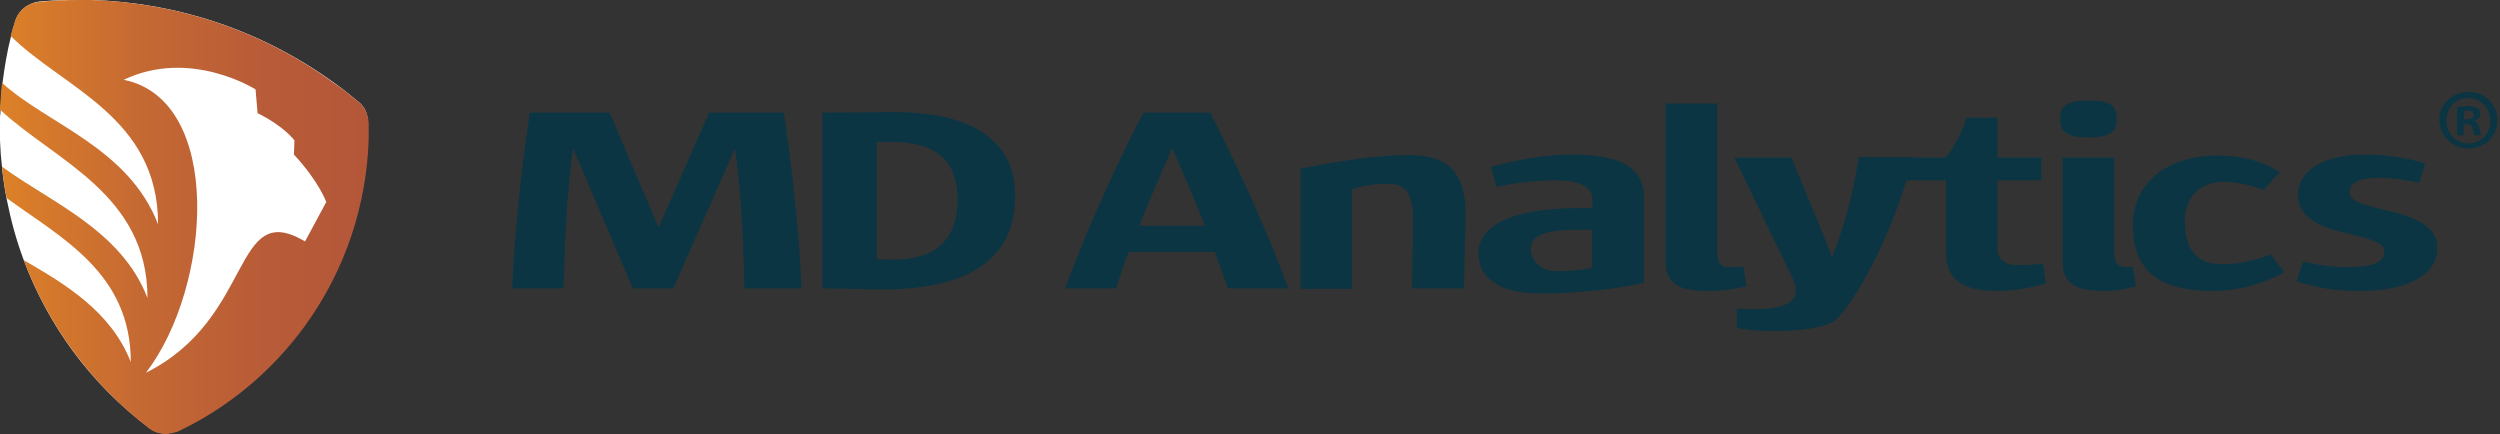 <?xml version="1.0" encoding="utf-8"?>
<!-- Generator: Adobe Illustrator 27.8.0, SVG Export Plug-In . SVG Version: 6.00 Build 0)  -->
<svg version="1.1" id="Layer_1" xmlns="http://www.w3.org/2000/svg" xmlns:xlink="http://www.w3.org/1999/xlink" x="0px" y="0px"
	 viewBox="0 0 495 86" style="enable-background:new 0 0 495 86;" xml:space="preserve">
<rect x="0" y="0" width="495" height="86" fill="#333333" stroke="none"/>
<style type="text/css">
	.st0{fill:#FFFFFF;}
	.st1{fill:url(#SVGID_1_);}
	.st2{fill:#0B3543;}
</style>
<g>
	<path class="st0" d="M70.9,20.1c-1.5-1.2-3-2.5-4.6-3.6C51.7,5.9,34.9,0.5,18.1,0c-3.5-0.1-6.9,0-10.3,0.3C5.5,0.6,3.6,2.1,3,4.3
		C2.7,5.2,2.4,6.2,2.2,7.1c-0.8,3.1-1.3,6.2-1.7,9.3c-0.2,1.8-0.3,3.5-0.4,5.3c0,0.4,0,0.9-0.1,1.3c-0.1,3.4,0,6.7,0.4,10.1
		c0.2,2.1,0.5,4.1,0.9,6.2c0.8,4.1,1.9,8.2,3.4,12.2c4.8,12.8,13.1,24.4,24.8,33.2c0.9,0.7,2,1.1,3.2,1.1c0.9,0,1.7-0.2,2.5-0.5
		c9.6-4.6,18.3-11.6,25-20.9c8.1-11.2,12.2-24.1,12.6-37c0-1,0-2.1,0-3.1C72.9,22.6,72.2,21.1,70.9,20.1z"/>
	
		<linearGradient id="SVGID_1_" gradientUnits="userSpaceOnUse" x1="0" y1="45.073" x2="72.928" y2="45.073" gradientTransform="matrix(1 0 0 -1 0 88)">
		<stop  offset="0" style="stop-color:#DD8127"/>
		<stop  offset="9.900000e-03" style="stop-color:#DC8028"/>
		<stop  offset="0.382" style="stop-color:#C56933"/>
		<stop  offset="0.723" style="stop-color:#B85B38"/>
		<stop  offset="1" style="stop-color:#B45739"/>
	</linearGradient>
	<path class="st1" d="M70.9,20.1c-1.5-1.2-3-2.5-4.7-3.6C51.7,5.9,34.8,0.5,18,0c-0.8,0-1.7,0-2.5,0c-2.6,0-5.2,0.1-7.8,0.4
		c-2.3,0.2-4.2,1.8-4.8,4C2.6,5.3,2.4,6.2,2.1,7.1c10.3,10.3,29.2,16,29.2,37.3c-5.9-15.2-21.9-19.8-30.9-28C0.2,18.2,0.1,20,0,21.7
		C10.8,31.8,29.2,38.4,29.2,59c-5.2-13.5-19.3-19-28.8-26c0.2,2.1,0.5,4.1,0.9,6.2C12.1,47.1,25.9,54,25.9,71.7
		C22,61.7,13,56.3,4.7,51.5c4.8,12.8,13.2,24.4,24.8,33.3c0.9,0.7,2,1.1,3.2,1.1c0.9,0,1.8-0.2,2.6-0.5c9.7-4.6,18.4-11.7,25.1-20.9
		c8.1-11.2,12.2-24.1,12.6-37c0-1,0-2.1,0-3.1C72.9,22.6,72.2,21.1,70.9,20.1z M60.4,47.8c-14.5-8.6-9.9,15.2-31.5,26
		c13.1-17.1,15.4-54-4.4-58c13.2-6.3,26.1,1.9,26.1,1.9l0.4,4.7c5.4,2.7,7.3,5.4,7.3,5.4l-0.1,2.8c5,5.4,6.4,9.4,6.4,9.4L60.4,47.8z
		"/>
	<g>
		<path class="st2" d="M147.4,57.1c-0.2-9.1-0.6-18.1-1.8-27.4h-0.2l-12.1,27.4h-8l-11.7-27.4h-0.2c-1.2,9.3-1.6,18.4-1.8,27.4
			h-10.2c0.5-11.6,1.8-23.3,3.5-34.8h15.8l9.6,22.5h0.2l9.9-22.5h14.8c1.7,11.5,3,23.2,3.5,34.8H147.4z"/>
		<path class="st2" d="M174.8,57.3c-3.9,0-8-0.2-12-0.2V22.3c5.3,0,10.2-0.1,14.3-0.1c16.8,0,23.9,6.7,23.9,16.4
			C201.1,50.4,193,57.3,174.8,57.3 M176.2,28.1h-2.6v23.2c0.9,0.1,1.9,0.1,3.2,0.1c7.9,0,12.8-3.3,12.8-12.1
			C189.5,32.3,186,28.1,176.2,28.1"/>
		<path class="st2" d="M243.1,57.1c-0.8-2.4-1.7-4.8-2.6-7.2h-17c-0.9,2.3-1.8,4.8-2.5,7.2h-10.1c4.3-11.7,9.7-23.6,15.5-34.8h13.2
			c5.9,11.5,11.2,23.2,15.5,34.8H243.1z M232.1,29.3c-2,4.5-4.5,10.3-6.5,15.4h13C236.4,39.2,234.2,34.1,232.1,29.3"/>
		<path class="st2" d="M289.9,57.1h-10.3c0-5.3,0.2-10.6,0.2-13.2c0-6.4-1.9-7.5-5.1-7.5c-3.3,0-5,0.5-7,1.1v19.7h-10.2V33.4
			c0,0,12.4-2.7,21.4-2.7c7.4,0,11.3,3,11.3,11.7C290.2,45.5,289.9,51.3,289.9,57.1"/>
		<path class="st2" d="M304.8,58.1c-8.1,0-12.1-3.2-12.1-8c0-4.8,5.5-8.9,19.8-8.9h2.8v-1.8c0-2.8-3.4-3.7-7.5-3.7
			c-3.9,0-8.2,0.6-11.5,1.3l-1.1-4c4.4-1.1,9.7-2.4,16.2-2.4c10,0,14.1,2.9,14.1,8.4v17C325.4,56,317,58.1,304.8,58.1 M315.2,45.5
			h-3c-7.4,0-9.1,1.7-9.1,3.8c0,2.1,1.9,4.4,4.9,4.4c2.6,0,5.7-0.3,7.2-0.7L315.2,45.5L315.2,45.5z"/>
		<path class="st2" d="M338.1,57.6c-5.5,0-8.3-1.3-8.3-5.7V20.5H340v29.1c0,2.8,0.8,3.3,2.7,3.3c0.6,0,1.5,0,2.5-0.1l0.6,3.9
			C343.3,57.3,340.8,57.6,338.1,57.6"/>
		<path class="st2" d="M416.7,57.6c-5.6,0-8.3-1.3-8.3-5.7V31.2h10.2v18.4c0,2.8,0.8,3.3,2.7,3.3c0.6,0,0,0,1-0.1l0.6,3.9
			C420.5,57.3,419.4,57.6,416.7,57.6"/>
		<path class="st2" d="M362.8,63.8c-4.4,2.4-17.4,1.9-18.9,1v-3.7c1,0.1,2.9,0.1,3.7,0.1c6.6,0,9.5-1.9,7.2-6.4l-11.4-23.6h11.3
			l6.4,15.5l1.6,4.1h0.1c2.7-6.9,4.3-13.3,5.2-19.7h10.8C374.2,48.8,365.7,62.2,362.8,63.8"/>
		<path class="st2" d="M395.5,57.6c-7.4,0-10.2-2.5-10.2-7.9v-14h-12.5v-4.5h12.5c1.7-2.2,3.2-5.1,4.1-7.9h6.1v7.9h8.7v4.5h-8.7
			v13.7c0,1.6,1.2,3.1,3.8,3.1c1.2,0,3.7-0.1,5.2-0.3l0.6,3.9C402.7,56.9,398.9,57.6,395.5,57.6"/>
		<path class="st2" d="M413.5,27.2c-4.1,0-5.6-1-5.6-3.7c0-2.6,1.5-3.6,5.6-3.6c4.2,0,5.6,0.9,5.6,3.6
			C419.2,26.2,417.7,27.2,413.5,27.2"/>
		<path class="st2" d="M438,57.6c-10.4,0-15.7-3.9-15.7-13c0-8.2,6.5-13.8,16.9-13.8c4.9,0,9,1.2,12.2,3.3l-3.2,3.5
			c-2.1-0.8-5.1-1.6-7.9-1.6c-4.4,0-7.7,2.8-7.7,7.7c0,6,2.6,8.6,7.2,8.6c3.8,0,6.5-0.7,9.8-1.9l2.7,3.5
			C448.9,55.8,444,57.6,438,57.6"/>
		<path class="st2" d="M467.5,57.6c-4.8,0-8.5-0.5-12.8-1.9l1.3-3.9c3.5,0.8,6.4,1.1,8.8,1.1c5.7,0,7.3-1.3,7.3-3.1
			c0-4.4-17.1-2.2-17.1-11.2c0-4.9,5-8,13.4-8c4,0,8.1,0.6,11.8,1.8l-1.2,3.8c-2.7-0.6-5.7-1-7.6-1c-4.8,0-6.2,1.2-6.2,2.9
			c0,4.3,17.4,2.4,17.4,11C482.7,53.8,477.7,57.6,467.5,57.6"/>
		<path class="st2" d="M488.8,18.2c3.2,0,5.7,2.5,5.7,5.6c0,3.2-2.5,5.6-5.7,5.6c-3.2,0-5.8-2.5-5.8-5.6
			C482.9,20.7,485.5,18.2,488.8,18.2L488.8,18.2z M488.7,19.4c-2.5,0-4.3,2-4.3,4.5c0,2.5,1.8,4.5,4.4,4.5c2.5,0,4.3-2,4.3-4.5
			C493,21.4,491.2,19.4,488.7,19.4L488.7,19.4z M487.8,26.8h-1.3v-5.6c0.5-0.1,1.2-0.2,2.1-0.2c1.1,0,1.5,0.2,2,0.4
			c0.3,0.2,0.5,0.7,0.5,1.2c0,0.7-0.5,1.1-1.2,1.3V24c0.5,0.2,0.9,0.6,1,1.4c0.2,0.9,0.3,1.2,0.4,1.4H490c-0.2-0.2-0.3-0.7-0.4-1.3
			c-0.1-0.6-0.4-0.9-1.2-0.9h-0.6L487.8,26.8L487.8,26.8z M487.9,23.6h0.6c0.7,0,1.3-0.2,1.3-0.8c0-0.5-0.4-0.9-1.2-0.9
			c-0.3,0-0.6,0-0.7,0.1V23.6z"/>
	</g>
</g>
</svg>
